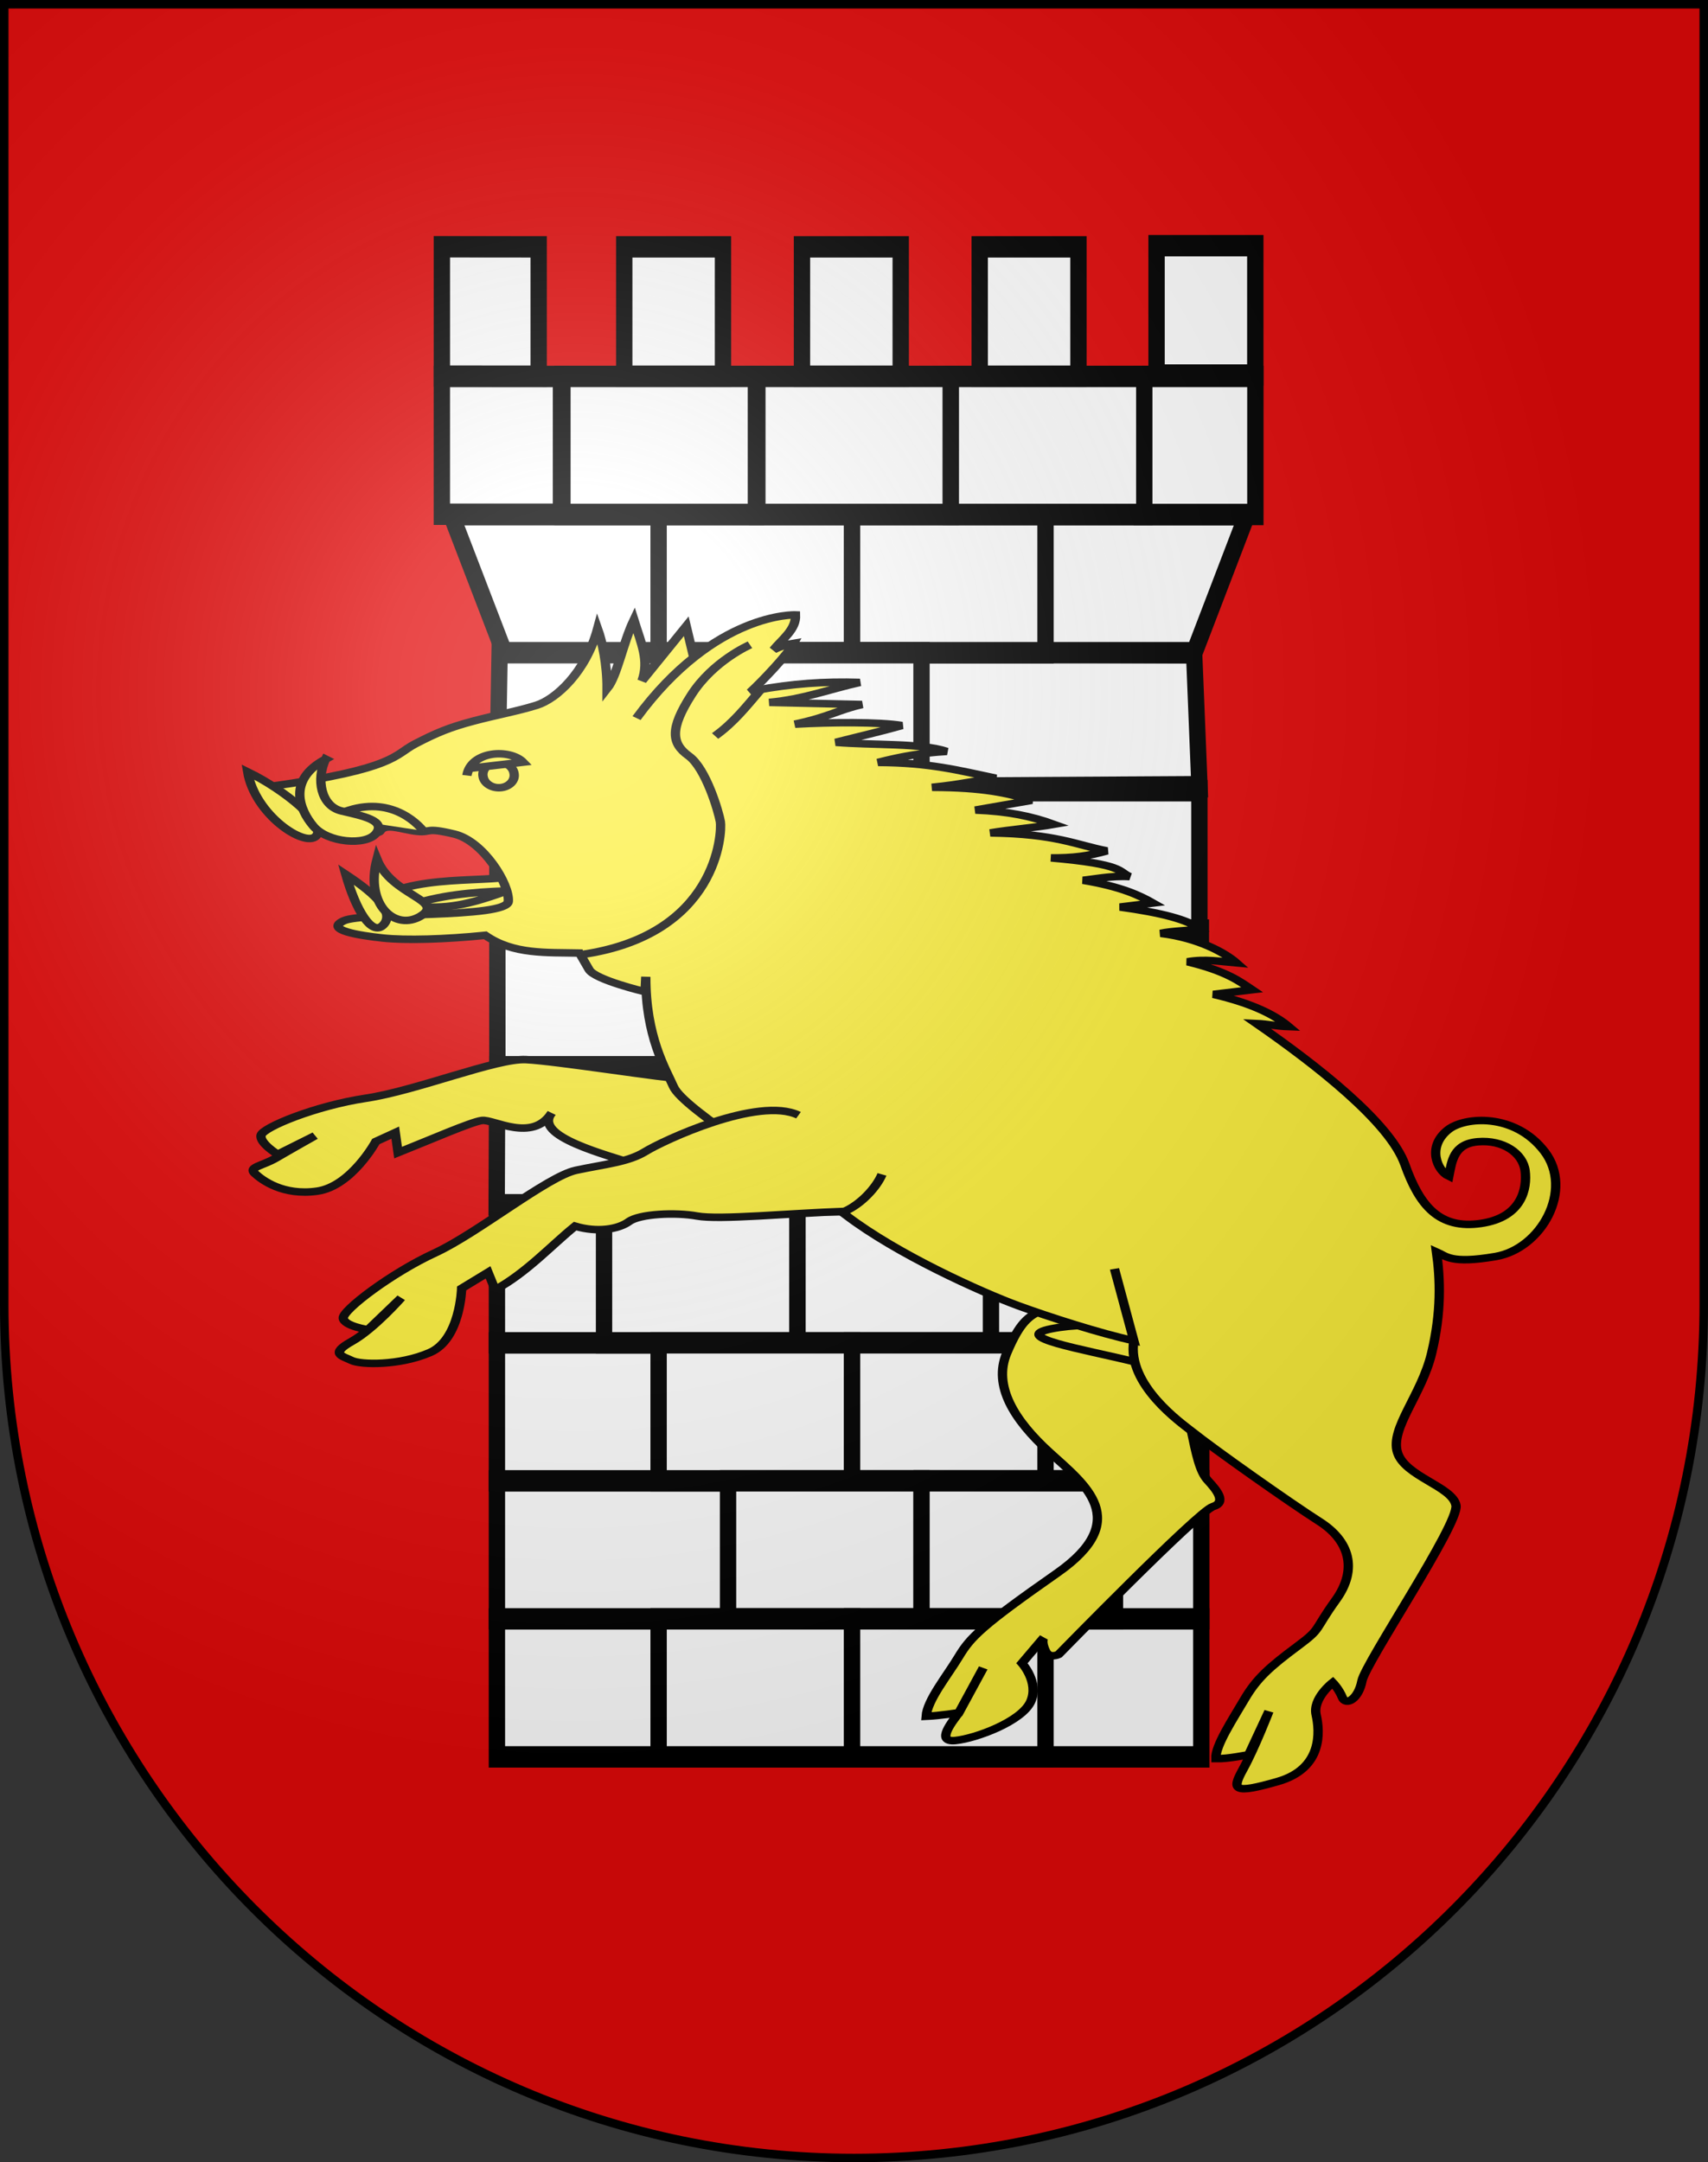 <?xml version="1.0" encoding="UTF-8" standalone="no"?>
<!-- Created with Inkscape (http://www.inkscape.org/) -->

<svg
   xmlns:dc="http://purl.org/dc/elements/1.1/"
   xmlns:cc="http://creativecommons.org/ns#"
   xmlns:rdf="http://www.w3.org/1999/02/22-rdf-syntax-ns#"
   xmlns:svg="http://www.w3.org/2000/svg"
   xmlns="http://www.w3.org/2000/svg"
   xmlns:xlink="http://www.w3.org/1999/xlink"
   version="1.0"
   width="603"
   height="763"
   id="svg20">
  <rect width="100%" height="100%" fill="#333333" stroke="none"/>
  <desc
     id="desc22">Coat of Arms of Canton of Freiburg (Fribourg)</desc>
  <defs
     id="defs29">
    <linearGradient
       id="linearGradient2893">
      <stop
         id="stop2895"
         style="stop-color:#ffffff;stop-opacity:0.314"
         offset="0" />
      <stop
         id="stop2897"
         style="stop-color:#ffffff;stop-opacity:0.251"
         offset="0.19" />
      <stop
         id="stop2901"
         style="stop-color:#6b6b6b;stop-opacity:0.125"
         offset="0.6" />
      <stop
         id="stop2899"
         style="stop-color:#000000;stop-opacity:0.125"
         offset="1" />
    </linearGradient>
    <radialGradient
       cx="858.042"
       cy="579.933"
       r="300"
       fx="858.042"
       fy="579.933"
       id="radialGradient3236"
       xlink:href="#linearGradient2893"
       gradientUnits="userSpaceOnUse"
       gradientTransform="matrix(1.215,0,0,1.267,-839.192,-490.489)" />
  </defs>
  <g
     id="layer1"
     style="display:inline">
    <path
       d="m 1.5,1.5 0,458.868 C 1.5,626.678 135.815,761.5 301.5,761.5 467.185,761.5 601.5,626.678 601.5,460.368 l 0,-458.868 -600,0 z"
       id="path1899"
       style="fill:#e20909;fill-opacity:1" />
  </g>
  <g
     id="layer2"
     style="display:inline">
    <g
       transform="matrix(2.324,0,0,3.044,1939.592,-214.732)"
       id="g3169"
       style="fill:#ffffff;fill-opacity:0;display:inline">
      <rect
         width="24.97"
         height="16"
         x="-748.962"
         y="242.209"
         id="rect4710"
         style="color:#000000;fill:#ffffff;fill-opacity:1;fill-rule:nonzero;stroke:#000000;stroke-width:2.482;stroke-linecap:butt;stroke-linejoin:miter;stroke-miterlimit:4;stroke-opacity:1;stroke-dasharray:none;stroke-dashoffset:0;marker:none;visibility:visible;display:inline;overflow:visible" />
      <rect
         width="106.646"
         height="16.155"
         x="-759.037"
         y="162.209"
         id="rect4712"
         style="color:#000000;fill:#ffffff;fill-opacity:1;fill-rule:nonzero;stroke:#000000;stroke-width:2.482;stroke-linecap:butt;stroke-linejoin:miter;stroke-miterlimit:4;stroke-opacity:1;stroke-dasharray:none;stroke-dashoffset:0;marker:none;visibility:visible;display:inline;overflow:visible" />
      <rect
         width="106.873"
         height="15.845"
         x="-759.037"
         y="178.364"
         id="rect4714"
         style="color:#000000;fill:#ffffff;fill-opacity:1;fill-rule:nonzero;stroke:#000000;stroke-width:2.482;stroke-linecap:butt;stroke-linejoin:miter;stroke-miterlimit:4;stroke-opacity:1;stroke-dasharray:none;stroke-dashoffset:0;marker:none;visibility:visible;display:inline;overflow:visible" />
      <path
         d="m -759.143,210.209 0.086,-16 106.913,0 -0.141,16 z"
         id="path4716"
         style="color:#000000;fill:#ffffff;fill-opacity:1;fill-rule:nonzero;stroke:#000000;stroke-width:2.482;stroke-linecap:butt;stroke-linejoin:miter;stroke-miterlimit:4;stroke-opacity:1;stroke-dasharray:none;stroke-dashoffset:0;marker:none;visibility:visible;display:inline;overflow:visible" />
      <rect
         width="107.005"
         height="16"
         x="-759.103"
         y="258.209"
         id="rect4718"
         style="color:#000000;fill:#ffffff;fill-opacity:1;fill-rule:nonzero;stroke:#000000;stroke-width:2.482;stroke-linecap:butt;stroke-linejoin:miter;stroke-miterlimit:4;stroke-opacity:1;stroke-dasharray:none;stroke-dashoffset:0;marker:none;visibility:visible;display:inline;overflow:visible" />
      <rect
         width="107.005"
         height="16"
         x="-759.103"
         y="242.209"
         id="rect4720"
         style="color:#000000;fill:#ffffff;fill-opacity:1;fill-rule:nonzero;stroke:#000000;stroke-width:2.482;stroke-linecap:butt;stroke-linejoin:miter;stroke-miterlimit:4;stroke-opacity:1;stroke-dasharray:none;stroke-dashoffset:0;marker:none;visibility:visible;display:inline;overflow:visible" />
      <rect
         width="107.005"
         height="16"
         x="-759.103"
         y="226.209"
         id="rect4722"
         style="color:#000000;fill:#ffffff;fill-opacity:1;fill-rule:nonzero;stroke:#000000;stroke-width:2.482;stroke-linecap:butt;stroke-linejoin:miter;stroke-miterlimit:4;stroke-opacity:1;stroke-dasharray:none;stroke-dashoffset:0;marker:none;visibility:visible;display:inline;overflow:visible" />
      <rect
         width="107.005"
         height="16"
         x="-759.103"
         y="210.209"
         id="rect4724"
         style="color:#000000;fill:#ffffff;fill-opacity:1;fill-rule:nonzero;stroke:#000000;stroke-width:2.482;stroke-linecap:butt;stroke-linejoin:miter;stroke-miterlimit:4;stroke-opacity:1;stroke-dasharray:none;stroke-dashoffset:0;marker:none;visibility:visible;display:inline;overflow:visible" />
      <path
         d="m -758.689,145.898 -0.368,16.311 106.686,-0.466 -0.822,-15.534 z"
         id="path4726"
         style="color:#000000;fill:#ffffff;fill-opacity:1;fill-rule:nonzero;stroke:#000000;stroke-width:2.482;stroke-linecap:butt;stroke-linejoin:miter;stroke-miterlimit:4;stroke-opacity:1;stroke-dasharray:none;stroke-dashoffset:0;marker:none;visibility:visible;display:inline;overflow:visible" />
      <path
         d="m -766.05,130.209 8.054,16 104.815,0 8.03,-16 -120.898,0 z"
         id="path4734"
         style="color:#000000;fill:#ffffff;fill-opacity:1;fill-rule:nonzero;stroke:#000000;stroke-width:2.482;stroke-linecap:butt;stroke-linejoin:miter;stroke-miterlimit:4;stroke-opacity:1;stroke-dasharray:none;stroke-dashoffset:0;marker:none;visibility:visible;display:inline;overflow:visible" />
      <rect
         width="29.389"
         height="16"
         x="-734.542"
         y="130.209"
         id="rect4736"
         style="color:#000000;fill:#ffffff;fill-opacity:1;fill-rule:nonzero;stroke:#000000;stroke-width:2.482;stroke-linecap:butt;stroke-linejoin:miter;stroke-miterlimit:4;stroke-opacity:1;stroke-dasharray:none;stroke-dashoffset:0;marker:none;visibility:visible;display:inline;overflow:visible" />
      <rect
         width="29.389"
         height="16"
         x="-705.153"
         y="130.209"
         id="rect4738"
         style="color:#000000;fill:#ffffff;fill-opacity:1;fill-rule:nonzero;stroke:#000000;stroke-width:2.482;stroke-linecap:butt;stroke-linejoin:miter;stroke-miterlimit:4;stroke-opacity:1;stroke-dasharray:none;stroke-dashoffset:0;marker:none;visibility:visible;display:inline;overflow:visible" />
      <rect
         width="29.389"
         height="16"
         x="-723.992"
         y="146.209"
         id="rect4740"
         style="color:#000000;fill:#ffffff;fill-opacity:1;fill-rule:nonzero;stroke:#000000;stroke-width:2.482;stroke-linecap:butt;stroke-linejoin:miter;stroke-miterlimit:4;stroke-opacity:1;stroke-dasharray:none;stroke-dashoffset:0;marker:none;visibility:visible;display:inline;overflow:visible" />
      <rect
         width="29.389"
         height="16"
         x="-734.542"
         y="162.209"
         id="rect4742"
         style="color:#000000;fill:#ffffff;fill-opacity:1;fill-rule:nonzero;stroke:#000000;stroke-width:2.482;stroke-linecap:butt;stroke-linejoin:miter;stroke-miterlimit:4;stroke-opacity:1;stroke-dasharray:none;stroke-dashoffset:0;marker:none;visibility:visible;display:inline;overflow:visible" />
      <rect
         width="20.151"
         height="16"
         x="-705.153"
         y="162.209"
         id="rect4744"
         style="color:#000000;fill:#ffffff;fill-opacity:1;fill-rule:nonzero;stroke:#000000;stroke-width:2.482;stroke-linecap:butt;stroke-linejoin:miter;stroke-miterlimit:4;stroke-opacity:1;stroke-dasharray:none;stroke-dashoffset:0;marker:none;visibility:visible;display:inline;overflow:visible" />
      <rect
         width="29.389"
         height="16"
         x="-720.224"
         y="178.209"
         id="rect4746"
         style="color:#000000;fill:#ffffff;fill-opacity:1;fill-rule:nonzero;stroke:#000000;stroke-width:2.482;stroke-linecap:butt;stroke-linejoin:miter;stroke-miterlimit:4;stroke-opacity:1;stroke-dasharray:none;stroke-dashoffset:0;marker:none;visibility:visible;display:inline;overflow:visible" />
      <rect
         width="29.389"
         height="16"
         x="-734.542"
         y="194.209"
         id="rect4748"
         style="color:#000000;fill:#ffffff;fill-opacity:1;fill-rule:nonzero;stroke:#000000;stroke-width:2.482;stroke-linecap:butt;stroke-linejoin:miter;stroke-miterlimit:4;stroke-opacity:1;stroke-dasharray:none;stroke-dashoffset:0;marker:none;visibility:visible;display:inline;overflow:visible" />
      <rect
         width="29.389"
         height="16"
         x="-705.153"
         y="194.209"
         id="rect4750"
         style="color:#000000;fill:#ffffff;fill-opacity:1;fill-rule:nonzero;stroke:#000000;stroke-width:2.482;stroke-linecap:butt;stroke-linejoin:miter;stroke-miterlimit:4;stroke-opacity:1;stroke-dasharray:none;stroke-dashoffset:0;marker:none;visibility:visible;display:inline;overflow:visible" />
      <rect
         width="29.389"
         height="16"
         x="-742.831"
         y="210.209"
         id="rect4752"
         style="color:#000000;fill:#ffffff;fill-opacity:1;fill-rule:nonzero;stroke:#000000;stroke-width:2.482;stroke-linecap:butt;stroke-linejoin:miter;stroke-miterlimit:4;stroke-opacity:1;stroke-dasharray:none;stroke-dashoffset:0;marker:none;visibility:visible;display:inline;overflow:visible" />
      <rect
         width="29.389"
         height="16"
         x="-713.442"
         y="210.209"
         id="rect4754"
         style="color:#000000;fill:#ffffff;fill-opacity:1;fill-rule:nonzero;stroke:#000000;stroke-width:2.482;stroke-linecap:butt;stroke-linejoin:miter;stroke-miterlimit:4;stroke-opacity:1;stroke-dasharray:none;stroke-dashoffset:0;marker:none;visibility:visible;display:inline;overflow:visible" />
      <rect
         width="29.389"
         height="16"
         x="-734.542"
         y="226.209"
         id="rect4756"
         style="color:#000000;fill:#ffffff;fill-opacity:1;fill-rule:nonzero;stroke:#000000;stroke-width:2.482;stroke-linecap:butt;stroke-linejoin:miter;stroke-miterlimit:4;stroke-opacity:1;stroke-dasharray:none;stroke-dashoffset:0;marker:none;visibility:visible;display:inline;overflow:visible" />
      <rect
         width="29.389"
         height="16"
         x="-705.153"
         y="226.209"
         id="rect4758"
         style="color:#000000;fill:#ffffff;fill-opacity:1;fill-rule:nonzero;stroke:#000000;stroke-width:2.482;stroke-linecap:butt;stroke-linejoin:miter;stroke-miterlimit:4;stroke-opacity:1;stroke-dasharray:none;stroke-dashoffset:0;marker:none;visibility:visible;display:inline;overflow:visible" />
      <rect
         width="29.389"
         height="16"
         x="-723.992"
         y="242.209"
         id="rect4760"
         style="color:#000000;fill:#ffffff;fill-opacity:1;fill-rule:nonzero;stroke:#000000;stroke-width:2.482;stroke-linecap:butt;stroke-linejoin:miter;stroke-miterlimit:4;stroke-opacity:1;stroke-dasharray:none;stroke-dashoffset:0;marker:none;visibility:visible;display:inline;overflow:visible" />
      <rect
         width="29.389"
         height="16"
         x="-694.603"
         y="242.209"
         id="rect4762"
         style="color:#000000;fill:#ffffff;fill-opacity:1;fill-rule:nonzero;stroke:#000000;stroke-width:2.482;stroke-linecap:butt;stroke-linejoin:miter;stroke-miterlimit:4;stroke-opacity:1;stroke-dasharray:none;stroke-dashoffset:0;marker:none;visibility:visible;display:inline;overflow:visible" />
      <rect
         width="29.389"
         height="16"
         x="-734.542"
         y="258.209"
         id="rect4764"
         style="color:#000000;fill:#ffffff;fill-opacity:1;fill-rule:nonzero;stroke:#000000;stroke-width:2.482;stroke-linecap:butt;stroke-linejoin:miter;stroke-miterlimit:4;stroke-opacity:1;stroke-dasharray:none;stroke-dashoffset:0;marker:none;visibility:visible;display:inline;overflow:visible" />
      <rect
         width="29.389"
         height="16"
         x="-705.153"
         y="258.209"
         id="rect4766"
         style="color:#000000;fill:#ffffff;fill-opacity:1;fill-rule:nonzero;stroke:#000000;stroke-width:2.482;stroke-linecap:butt;stroke-linejoin:miter;stroke-miterlimit:4;stroke-opacity:1;stroke-dasharray:none;stroke-dashoffset:0;marker:none;visibility:visible;display:inline;overflow:visible" />
      <rect
         width="29.389"
         height="16"
         x="-719.54"
         y="114.179"
         id="rect4774"
         style="color:#000000;fill:#ffffff;fill-opacity:1;fill-rule:nonzero;stroke:#000000;stroke-width:2.482;stroke-linecap:butt;stroke-linejoin:miter;stroke-miterlimit:4;stroke-opacity:1;stroke-dasharray:none;stroke-dashoffset:0;marker:none;visibility:visible;display:inline;overflow:visible" />
      <rect
         width="17.265"
         height="16.007"
         x="-661.151"
         y="114.179"
         id="rect4776"
         style="color:#000000;fill:#ffffff;fill-opacity:1;fill-rule:nonzero;stroke:#000000;stroke-width:2.482;stroke-linecap:butt;stroke-linejoin:miter;stroke-miterlimit:4;stroke-opacity:1;stroke-dasharray:none;stroke-dashoffset:0;marker:none;visibility:visible;display:inline;overflow:visible" />
      <rect
         width="29.389"
         height="16"
         x="-690.151"
         y="114.179"
         id="rect4778"
         style="color:#000000;fill:#ffffff;fill-opacity:1;fill-rule:nonzero;stroke:#000000;stroke-width:2.482;stroke-linecap:butt;stroke-linejoin:miter;stroke-miterlimit:4;stroke-opacity:1;stroke-dasharray:none;stroke-dashoffset:0;marker:none;visibility:visible;display:inline;overflow:visible" />
      <rect
         width="29.389"
         height="16"
         x="-749.151"
         y="114.179"
         id="rect4780"
         style="color:#000000;fill:#ffffff;fill-opacity:1;fill-rule:nonzero;stroke:#000000;stroke-width:2.482;stroke-linecap:butt;stroke-linejoin:miter;stroke-miterlimit:4;stroke-opacity:1;stroke-dasharray:none;stroke-dashoffset:0;marker:none;visibility:visible;display:inline;overflow:visible" />
      <rect
         width="18.095"
         height="15.971"
         x="-767.469"
         y="114.186"
         id="rect4782"
         style="color:#000000;fill:#ffffff;fill-opacity:1;fill-rule:nonzero;stroke:#000000;stroke-width:2.482;stroke-linecap:butt;stroke-linejoin:miter;stroke-miterlimit:4;stroke-opacity:1;stroke-dasharray:none;stroke-dashoffset:0;marker:none;visibility:visible;display:inline;overflow:visible" />
      <path
         d="m -712.762,114.158 0,-15 15,0 0,15 -15,0 z"
         id="path4784"
         style="fill:#ffffff;fill-opacity:1;fill-rule:evenodd;stroke:#000000;stroke-width:2.482;stroke-linecap:butt;stroke-linejoin:miter;stroke-miterlimit:4;stroke-opacity:1;stroke-dasharray:none" />
      <path
         d="m -685.762,114.158 15,0 0,-15 -15,0 0,15 z"
         id="path4786"
         style="fill:#ffffff;fill-opacity:1;fill-rule:evenodd;stroke:#000000;stroke-width:2.482;stroke-linecap:butt;stroke-linejoin:miter;stroke-miterlimit:4;stroke-opacity:1;stroke-dasharray:none" />
      <path
         d="m -658.896,114.024 15,0 0,-15 -15,0 0,15 z"
         id="path4788"
         style="fill:#ffffff;fill-opacity:1;fill-rule:evenodd;stroke:#000000;stroke-width:2.482;stroke-linecap:butt;stroke-linejoin:miter;stroke-miterlimit:4;stroke-opacity:1;stroke-dasharray:none" />
      <path
         d="m -724.762,114.158 0,-15 -15,0 0,15 15,0 z"
         id="path4790"
         style="fill:#ffffff;fill-opacity:1;fill-rule:evenodd;stroke:#000000;stroke-width:2.482;stroke-linecap:butt;stroke-linejoin:miter;stroke-miterlimit:4;stroke-opacity:1;stroke-dasharray:none" />
      <path
         d="m -752.762,114.158 -14.704,-0.01 0,-15 14.704,0.01 0,15 z"
         id="path4792"
         style="fill:#ffffff;fill-opacity:1;fill-rule:evenodd;stroke:#000000;stroke-width:2.482;stroke-linecap:butt;stroke-linejoin:miter;stroke-miterlimit:4;stroke-opacity:1;stroke-dasharray:none" />
    </g>
    <g
       transform="matrix(2.339,-0.237,0.329,1.883,-34.235,209.913)"
       id="g3036"
       style="fill:#fcef3c;stroke:#000000;stroke-width:1.394;stroke-miterlimit:4;stroke-opacity:1;stroke-dasharray:none;display:inline">
      <path
         d="m 150.233,152.965 22.29,1.437 -3.103,23.606 c 0.136,4.2 0.165,7.62 1.173,9.448 1.028,1.864 2.258,4.355 0.073,4.881 -2.234,0.538 -26.73,24.347 -26.73,24.347 0,0 -1.459,0.659 -1.832,-0.836 -0.483,-1.934 0.092,-2.58 0.092,-2.58 l -3.916,4.339 c 0,0 2.086,3.833 0.304,7.229 -1.837,3.501 -9.08,5.771 -12.195,5.771 -3.115,0 0.21,-3.721 1.261,-5.063 l 4.765,-7.792 -4.765,7.792 c 0,0 -2.909,0.213 -4.954,0.058 0.598,-2.974 4.136,-7.004 6.378,-10.368 2.243,-3.364 4.064,-5.163 16.763,-13.567 12.638,-8.363 6.386,-15.831 1.96,-22.436 -4.386,-6.544 -6.625,-13.237 -3.759,-18.968 2.866,-5.731 4.283,-6.321 6.193,-7.299 z"
         id="path3296"
         style="fill:#fcef3c;fill-opacity:1;fill-rule:evenodd;stroke:#000000;stroke-width:1.394;stroke-linecap:butt;stroke-linejoin:miter;stroke-miterlimit:4;stroke-opacity:1;stroke-dasharray:none" />
      <path
         d="m 162.819,164.222 c -7.603,-3.408 -17.944,-6.896 -11.465,-7.644 6.479,-0.748 15.45,1.994 15.45,1.994 l -3.984,5.65 z"
         id="path4281"
         style="fill:#fcef3c;stroke:#000000;stroke-width:1.394;stroke-linecap:butt;stroke-linejoin:miter;stroke-miterlimit:4;stroke-opacity:1;stroke-dasharray:none" />
      <path
         d="m 122.19,117.507 -28.027,1.194 c -4.162,-2.376 -14.857,-7.247 -11.399,-11.164 -3.651,5.091 -8.785,-0.003 -10.508,0.052 -1.598,0.051 -8.079,2.561 -13.279,4.359 l 0.1,-3.734 -3.11,1.273 c 0,0 -4.784,7.791 -9.984,8.046 -5.2,0.255 -7.904,-3.071 -8.776,-4.407 -0.872,-1.336 1.294,-1.244 3.503,-2.453 2.276,-1.246 6.392,-3.39 6.392,-3.39 l -6.023,2.737 c 0,0 -2.464,-2.45 -1.966,-3.848 0.5,-1.402 8.855,-4.388 16.488,-4.838 7.722,-0.45 20.393,-4.941 24.737,-4.128 4.429,0.829 19.849,5.969 23.478,6.68"
         id="path4285"
         style="fill:#fcef3c;fill-opacity:1;fill-rule:evenodd;stroke:#000000;stroke-width:1.394;stroke-linecap:butt;stroke-linejoin:miter;stroke-miterlimit:4;stroke-opacity:1;stroke-dasharray:none" />
      <path
         d="m 59.475,68.202 c 12.114,1.586 27.805,5.628 22.889,-4.937 -5.73,0.328 -18.646,-3.009 -22.889,4.937 z"
         id="path4291"
         style="fill:#fcef3c;fill-opacity:1;fill-rule:evenodd;stroke:#000000;stroke-width:1.394;stroke-linecap:butt;stroke-linejoin:miter;stroke-miterlimit:4;stroke-opacity:1;stroke-dasharray:none" />
      <path
         d="m 169.42,178.009 c -1.124,-1.465 -8.452,-9.702 -6.192,-17.694 l -1.01,-13.59 1.01,13.59 c -4.706,-1.92 -12.009,-5.97 -16.235,-8.596 -5.217,-3.241 -16.641,-11.763 -23.16,-19.834 -6.646,-8.228 -21.411,-22.567 -22.304,-26.951 -0.693,-3.401 -2.846,-9.724 -1.258,-20.744 l -0.498,2.741 c 0,0 -7.102,-3.115 -7.725,-5.108 -0.623,-1.994 -0.997,-3.239 -0.997,-3.239 -4.895,-0.746 -9.841,-0.935 -13.52,-5.027 -6.062,-0.002 -11.947,-0.53 -15.28,-1.416 -3.333,-0.886 -8.489,-2.556 -5.332,-3.899 3.082,-1.311 24.266,2.663 24.913,-0.498 0.647,-3.161 -2.133,-11.583 -6.272,-13.411 -4.213,-1.86 -3.3,-0.649 -5.427,-1.185 -2.127,-0.536 -4.483,-2.257 -5.495,-0.729 -0.972,1.467 -16.142,-4.043 -15.064,-10.283 19.158,-0.924 19.049,-3.479 22.518,-5.133 3.47,-1.654 5.551,-2.396 9.162,-3.103 3.611,-0.707 6.833,-0.994 9.852,-1.747 3.039,-0.758 8.138,-5.139 11.035,-12.955 0.342,2.404 0.492,6.747 -0.152,11.205 1.822,-2.15 3.516,-8.052 5.759,-12.122 0.492,4.572 1.249,7.735 -0.374,11.338 2.658,-3.073 5.316,-6.147 7.974,-9.22 l 0.786,15.383 7.936,-2.3 c 5.544,-0.539 10.295,-0.373 15.574,0.498 -4.652,0.664 -8.598,2.034 -13.955,1.994 4.568,0.706 9.137,1.412 13.705,2.118 -3.665,0.525 -5.127,1.666 -10.466,2.367 5.451,0.307 12.575,1.143 15.823,2.243 -3.317,0.711 -6.811,1.246 -10.217,1.869 5.399,1.246 12.648,1.699 16.197,3.738 -3.665,-0.191 -6.713,0.058 -10.466,0.748 7.628,0.998 11.732,2.965 17.069,5.108 -3.472,0.073 -5.359,0.498 -9.712,0.483 7.605,0.977 11.07,2.482 14.447,4.251 -2.866,0.249 -5.731,0.498 -8.597,0.748 4.665,0.805 8.097,2.139 11.265,4.09 -2.804,0.249 -6.489,0.146 -9.645,0.395 9.747,1.387 12.447,3.831 16.82,5.482 -2.912,0.612 -5.208,0.695 -8.472,0.249 10.807,2.579 9.545,3.748 11.189,4.917 -2.663,-0.565 -5.767,-0.161 -7.02,-0.198 5.582,1.921 7.992,3.841 9.785,5.497 -1.661,0.042 -3.323,0.083 -4.984,0.125 5.909,1.796 9.791,3.592 11.295,5.564 -1.568,0.073 -4.193,-0.206 -5.938,0.043 5.515,1.579 9.004,4.745 10.466,6.853 -2.321,-0.55 -4.553,-1.364 -7.226,-1.121 5.592,2.47 7.307,4.677 8.846,6.354 -1.952,0.042 -3.904,0.083 -5.856,0.125 5.473,2.362 8.568,4.901 10.341,7.351 -1.952,-0.332 -2.997,-0.862 -4.711,-1.173 7.889,8.852 17.234,20.713 18.364,28.738 1.118,7.939 3.441,12.59 9.732,12.264 6.286,-0.325 7.825,-5.636 7.937,-8.904 0.112,-3.266 -2.444,-6.111 -6.234,-6.198 -3.702,-0.087 -4.399,3.118 -5.227,5.813 -1.532,-1.181 -2.575,-5.829 1.124,-8.6 2.782,-2.083 10.303,-1.888 13.709,5.807 3.373,7.622 -2.991,17.858 -9.97,18.446 -6.892,0.581 -7.369,-1.034 -8.652,-1.963 -0.138,5.062 -0.801,11.153 -3.352,18.597 -2.56,7.471 -8.099,12.997 -7.628,17.599 0.472,4.61 7.303,7.303 7.308,10.858 0.005,3.467 -17.498,27.271 -18.492,30.558 -1.001,3.313 -3.038,4.328 -3.328,2.722 -0.305,-1.691 -1.048,-2.963 -1.048,-2.963 0,0 -3.422,2.528 -3.297,5.643 0.125,3.115 -0.374,10.017 -7.439,11.557 -6.856,1.495 -7.08,0.741 -4.838,-2.872 2.243,-3.613 5.358,-10.217 5.358,-10.217 l -4.112,7.6 c 0,0 -3.207,0.409 -4.984,0.125 0.249,-2.398 3.52,-6.92 5.804,-10.423 2.325,-3.564 4.502,-5.432 9.272,-8.795 4.041,-2.849 2.684,-2.428 6.822,-7.746 4.172,-5.361 3.489,-10.773 -0.374,-14.76 -3.862,-3.987 -13.805,-15.349 -16.665,-19.078 z"
         id="path4279"
         style="fill:#fcef3c;fill-opacity:1;fill-rule:evenodd;stroke:#000000;stroke-width:1.394;stroke-linecap:butt;stroke-linejoin:miter;stroke-miterlimit:4;stroke-opacity:1;stroke-dasharray:none" />
      <path
         d="m 130.183,124.985 c -1.18,2.344 -3.92,5.133 -6.509,6.12 -8.167,-0.686 -18.815,-0.731 -22.003,-1.901 -3.043,-1.117 -8.466,-1.485 -10.246,-0.247 -1.74,1.21 -4.959,1.477 -8.1,-0.164 -3.96,3.045 -8.459,7.712 -13.501,10.217 l -0.602,-3.34 -4.337,2.468 c 0,0 -1.495,9.345 -6.354,11.213 -4.859,1.869 -10.59,0.997 -11.836,0 -1.246,-0.997 -3.115,-1.62 0.498,-3.489 3.613,-1.869 8.472,-7.102 8.472,-7.102 l -5.731,5.233 c 0,0 -3.415,-1.084 -3.379,-2.567 0.036,-1.488 8.401,-7.477 15.264,-10.306 6.831,-2.816 18.711,-12.014 23.091,-12.6 4.466,-0.598 7.916,-0.505 10.761,-2.152 2.882,-1.669 18.187,-8.121 23.662,-3.838"
         id="path2323"
         style="fill:#fcef3c;fill-opacity:1;fill-rule:evenodd;stroke:#000000;stroke-width:1.394;stroke-linecap:butt;stroke-linejoin:miter;stroke-miterlimit:4;stroke-opacity:1;stroke-dasharray:none" />
      <path
         d="m 85.997,44.272 a 2.335,2.335 0 1 1 -4.669,0 2.335,2.335 0 1 1 4.669,0 z"
         id="path3298"
         style="fill:#fcef3c;fill-opacity:1;fill-rule:evenodd;stroke:#000000;stroke-width:1.394;stroke-miterlimit:4;stroke-opacity:1;stroke-dasharray:none" />
      <path
         d="m 78.949,43.788 c 1.278,-4.552 7.112,-4.14 8.68,-1.408 l -8.005,0.139"
         id="path3300"
         style="fill:#fcef3c;stroke:#000000;stroke-width:1.394;stroke-linecap:butt;stroke-linejoin:miter;stroke-miterlimit:4;stroke-opacity:1;stroke-dasharray:none" />
      <path
         d="m 46.528,39.03 c -0.044,8.017 6.491,15.007 8.458,13.127 2.012,-1.924 -3.48,-9.163 -8.458,-13.127 z"
         id="path3302"
         style="fill:#fcef3c;fill-opacity:1;fill-rule:evenodd;stroke:#000000;stroke-width:1.394;stroke-linecap:butt;stroke-linejoin:miter;stroke-miterlimit:4;stroke-opacity:1;stroke-dasharray:none" />
      <path
         d="m 57.976,48.937 c 7.6,-3.613 11.681,1.308 13.082,4.236"
         id="path11538"
         style="fill:#fcef3c;stroke:#000000;stroke-width:1.394;stroke-linecap:butt;stroke-linejoin:miter;stroke-miterlimit:4;stroke-opacity:1;stroke-dasharray:none" />
      <path
         d="m 58.418,38.138 c -6.237,3.107 -5.199,8.782 -3.553,12.105 1.646,3.323 7.28,4.665 9.103,2.519 1.866,-2.196 -1.527,-3.475 -4.507,-4.77 -2.98,-1.295 -2.986,-6.364 -1.044,-9.855 z"
         id="path4273"
         style="fill:#fcef3c;fill-opacity:1;fill-rule:evenodd;stroke:#000000;stroke-width:1.394;stroke-linecap:butt;stroke-linejoin:miter;stroke-miterlimit:4;stroke-opacity:1;stroke-dasharray:none" />
      <path
         d="m 105.597,36.386 c 14.36,-18.149 26.254,-16.034 26.254,-16.034 -0.281,2.719 -2.637,4.242 -4.152,6.003 1.019,-0.489 2.231,-0.758 3.158,-0.819 -1.098,1.877 -5.871,6.605 -7.708,8.189 0.549,-0.137 1.119,-0.059 1.465,-0.106 -2.47,2.722 -4.767,5.453 -7.829,7.524"
         id="path11540"
         style="fill:#fcef3c;fill-opacity:1;fill-rule:evenodd;stroke:#000000;stroke-width:1.394;stroke-linecap:butt;stroke-linejoin:miter;stroke-miterlimit:4;stroke-opacity:1;stroke-dasharray:none" />
      <path
         d="m 91.149,78.908 c 20.958,-0.949 24.197,-20.012 24.197,-21.88 0,-1.869 -0.748,-10.092 -2.99,-12.709 -2.243,-2.616 -2.118,-5.358 1.994,-11.213 4.112,-5.856 9.968,-8.099 9.968,-8.099"
         id="path4283"
         style="fill:#fcef3c;stroke:#000000;stroke-width:1.394;stroke-linecap:butt;stroke-linejoin:miter;stroke-miterlimit:4;stroke-opacity:1;stroke-dasharray:none" />
      <path
         d="m 58.422,59.734 c 0.573,6.784 2.263,11.924 4.229,10.044 2.012,-1.924 0.044,-5.462 -4.229,-10.044 z"
         id="path4287"
         style="fill:#fcef3c;fill-opacity:1;fill-rule:evenodd;stroke:#000000;stroke-width:1.394;stroke-linecap:butt;stroke-linejoin:miter;stroke-miterlimit:4;stroke-opacity:1;stroke-dasharray:none" />
      <path
         d="m 81.878,65.783 c -7.533,2.315 -9.958,2.013 -15.124,0.963 4.792,-1.442 9.958,-1.39 15.124,-0.963 z"
         id="path4751"
         style="fill:#fcef3c;fill-opacity:1;fill-rule:evenodd;stroke:#000000;stroke-width:1.394;stroke-linecap:butt;stroke-linejoin:miter;stroke-miterlimit:4;stroke-opacity:1;stroke-dasharray:none" />
      <path
         d="m 63.442,57.529 c -3.039,8.37 0.962,13.603 5.022,11.277 4.126,-2.364 -3.744,-4.229 -5.022,-11.277 z"
         id="path4289"
         style="fill:#fcef3c;fill-opacity:1;fill-rule:evenodd;stroke:#000000;stroke-width:1.394;stroke-linecap:butt;stroke-linejoin:miter;stroke-miterlimit:4;stroke-opacity:1;stroke-dasharray:none" />
    </g>
  </g>
  <g
     id="layer3"
     style="display:inline">
    <path
       d="m 1.5,1.5 0,458.868 C 1.5,626.679 135.815,761.5 301.5,761.5 467.185,761.5 601.5,626.679 601.5,460.368 L 601.5,1.5 1.5,1.5 z"
       id="path2346"
       style="fill:url(#radialGradient3236);fill-opacity:1" />
  </g>
  <g
     id="layer4"
     style="display:inline">
    <path
       d="m 1.5,1.5 0,458.868 C 1.5,626.679 135.815,761.5 301.5,761.5 467.185,761.5 601.5,626.679 601.5,460.368 L 601.5,1.5 1.5,1.5 z"
       id="path3239"
       style="fill:none;stroke:#000000;stroke-width:3;stroke-miterlimit:4;stroke-opacity:1;stroke-dasharray:none" />
  </g>
</svg>
